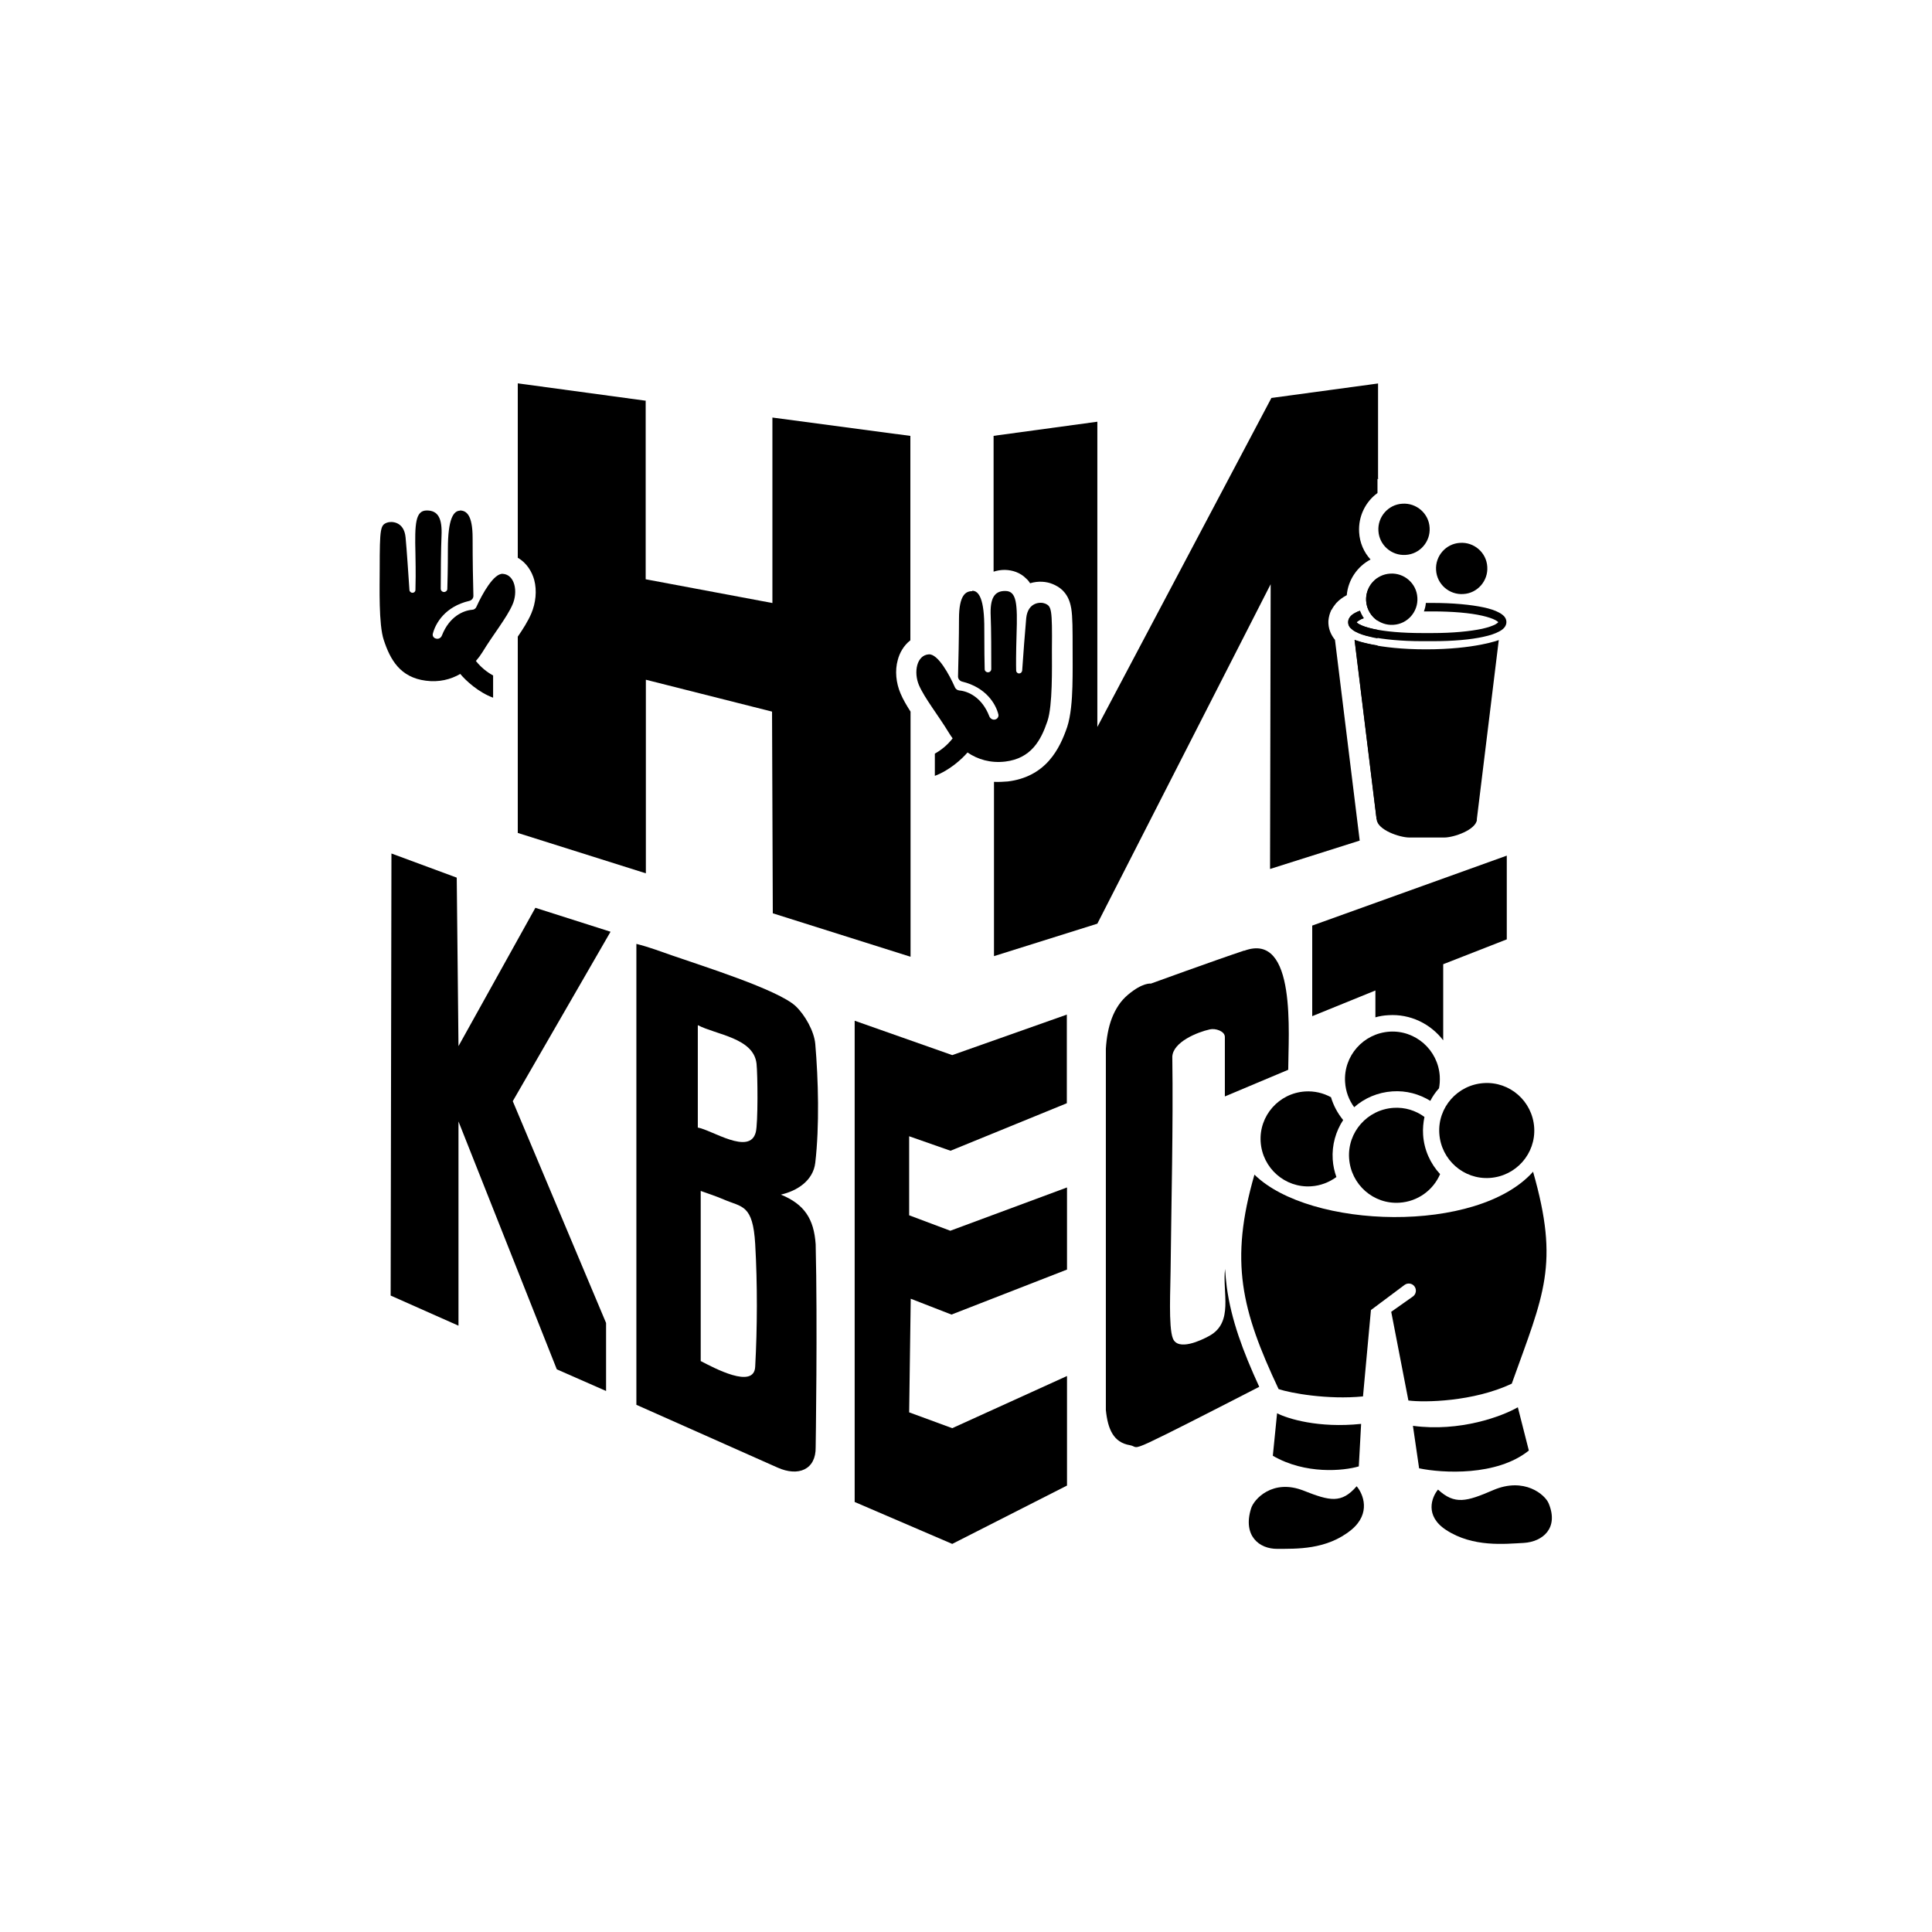 <?xml version="1.0" encoding="UTF-8"?> <svg xmlns="http://www.w3.org/2000/svg" width="64" height="64" viewBox="0 0 64 64" fill="none"><rect x="0" y="0" width="64" height="64" fill="#808080" stroke="none"/><g clip-path="url(#clip0_660_168)"><path d="M64 0H0V64H64V0Z" fill="white"></path><path d="M44.896 37.62C44.838 36.756 44.089 36.096 43.225 36.148C42.361 36.205 41.702 36.954 41.753 37.818C41.811 38.682 42.56 39.341 43.424 39.29C44.288 39.233 44.947 38.484 44.896 37.62ZM45.44 37.588C45.516 38.752 44.627 39.764 43.462 39.834C42.297 39.911 41.286 39.021 41.216 37.856C41.139 36.692 42.028 35.681 43.193 35.61C44.358 35.533 45.369 36.423 45.44 37.588Z" fill="white"></path><path d="M49.92 31.115L47.808 31.941V34.462C47.392 33.918 46.72 33.579 45.984 33.63C45.837 33.637 45.696 33.662 45.562 33.7V32.811L43.469 33.662V30.661L49.914 28.344V31.121L49.92 31.115Z" fill="black"></path><path d="M43.227 36.156C43.541 36.136 43.835 36.207 44.091 36.347C44.174 36.629 44.315 36.885 44.494 37.103C44.251 37.474 44.117 37.928 44.148 38.408C44.161 38.613 44.206 38.812 44.27 38.991C44.033 39.163 43.745 39.279 43.432 39.298C42.568 39.355 41.819 38.696 41.761 37.826C41.704 36.962 42.363 36.213 43.233 36.156H43.227Z" fill="black"></path><path d="M35.34 33.602V36.546L31.487 38.12L30.117 37.64V40.258L31.48 40.77L35.346 39.336V42.056L31.519 43.547L30.169 43.022L30.117 46.786L31.544 47.31L35.346 45.582V49.211L31.544 51.144L28.312 49.755V33.813L31.544 34.952L35.346 33.608L35.34 33.602Z" fill="black"></path><path d="M21.074 31.266C21.49 31.368 21.893 31.522 22.297 31.662C23.193 31.976 25.778 32.782 26.361 33.333C26.668 33.627 26.969 34.158 27.007 34.581C27.109 35.771 27.148 37.301 27.007 38.517C26.937 39.112 26.405 39.451 25.868 39.573C26.649 39.893 26.962 40.379 27.02 41.218C27.084 43.829 27.02 47.938 27.02 47.938C27.033 48.686 26.444 48.923 25.759 48.616L21.081 46.536V31.266H21.074ZM23.116 37.352C23.577 37.429 24.837 38.286 25.036 37.506C25.113 37.211 25.1 35.592 25.061 35.234C24.965 34.382 23.73 34.28 23.116 33.96V37.352ZM23.218 45.09C23.641 45.307 24.985 46.037 25.017 45.269C25.087 43.989 25.093 42.53 25.017 41.211C24.94 39.893 24.581 39.995 23.986 39.739C23.737 39.63 23.461 39.541 23.212 39.451V45.09H23.218Z" fill="black"></path><path d="M21.389 13.262V19.189L25.587 19.976V13.832L30.157 14.44V21.211C29.933 21.384 29.799 21.634 29.741 21.858C29.639 22.216 29.683 22.626 29.831 22.971C29.914 23.17 30.035 23.374 30.163 23.573V31.694L25.6 30.254L25.575 23.573L21.395 22.517V28.93L17.152 27.592V21.09C17.319 20.846 17.491 20.578 17.6 20.322C17.747 19.976 17.792 19.566 17.696 19.208C17.626 18.952 17.453 18.645 17.152 18.478V12.699L21.395 13.275L21.389 13.262Z" fill="black"></path><path d="M15.227 16.91C15.445 16.91 15.656 17.045 15.656 17.825C15.656 18.606 15.669 19.259 15.682 19.739C15.682 19.822 15.624 19.886 15.547 19.905C14.748 20.091 14.428 20.641 14.338 20.993C14.319 21.064 14.364 21.134 14.44 21.153C14.524 21.179 14.607 21.134 14.639 21.051C14.888 20.417 15.349 20.225 15.637 20.2C15.701 20.2 15.759 20.161 15.784 20.097C15.976 19.675 16.354 18.99 16.655 19.009C17.058 19.035 17.167 19.605 16.975 20.033C16.789 20.462 16.328 21.032 15.983 21.601C15.919 21.704 15.848 21.8 15.765 21.896C15.938 22.113 16.136 22.267 16.335 22.376V23.112C15.848 22.933 15.432 22.549 15.247 22.325C14.927 22.51 14.543 22.606 14.107 22.549C13.25 22.44 12.924 21.845 12.712 21.198C12.54 20.68 12.578 19.445 12.578 18.849C12.578 17.48 12.604 17.397 12.821 17.313C12.956 17.262 13.384 17.262 13.435 17.8C13.474 18.203 13.531 19.073 13.563 19.541C13.563 19.592 13.608 19.637 13.666 19.637C13.717 19.637 13.762 19.598 13.762 19.541C13.768 19.361 13.775 18.984 13.762 18.337C13.736 17.339 13.762 16.91 14.139 16.91C14.517 16.91 14.652 17.179 14.626 17.749C14.607 18.165 14.6 19.029 14.6 19.502C14.6 19.566 14.652 19.611 14.709 19.611C14.767 19.611 14.818 19.566 14.818 19.509C14.824 19.291 14.837 18.843 14.837 18.184C14.837 17.185 15.023 16.917 15.24 16.917L15.227 16.91Z" fill="black"></path><path d="M32.21 19.57C32.427 19.57 32.613 19.846 32.606 20.844C32.606 21.503 32.613 21.951 32.619 22.169C32.619 22.226 32.67 22.271 32.728 22.271C32.792 22.271 32.837 22.22 32.837 22.162C32.837 21.689 32.837 20.831 32.818 20.409C32.792 19.839 32.926 19.57 33.304 19.577C33.682 19.577 33.707 20.012 33.675 21.01C33.656 21.65 33.656 22.034 33.662 22.213C33.662 22.265 33.707 22.309 33.758 22.309C33.81 22.309 33.854 22.271 33.861 22.213C33.893 21.746 33.957 20.876 33.995 20.473C34.053 19.935 34.482 19.935 34.616 19.993C34.834 20.082 34.859 20.166 34.846 21.535C34.846 22.13 34.872 23.366 34.699 23.884C34.482 24.53 34.155 25.125 33.298 25.228C32.811 25.285 32.389 25.157 32.05 24.927C31.858 25.151 31.448 25.522 30.968 25.701V24.965C31.173 24.85 31.378 24.69 31.557 24.46C31.512 24.396 31.467 24.332 31.429 24.268C31.083 23.698 30.629 23.129 30.443 22.7C30.258 22.265 30.366 21.701 30.77 21.676C31.07 21.657 31.448 22.348 31.634 22.77C31.659 22.828 31.717 22.866 31.781 22.873C32.069 22.898 32.53 23.097 32.773 23.73C32.805 23.807 32.888 23.858 32.971 23.833C33.042 23.814 33.086 23.743 33.074 23.673C32.99 23.321 32.664 22.77 31.87 22.578C31.794 22.559 31.736 22.489 31.736 22.412C31.749 21.938 31.768 21.068 31.768 20.498C31.768 19.718 31.986 19.583 32.203 19.583L32.21 19.57Z" fill="black"></path><path d="M48.926 27.155C48.888 27.488 48.171 27.744 47.838 27.744H46.693C46.36 27.744 45.643 27.494 45.605 27.155L44.875 21.203C44.875 21.203 45.617 21.51 47.237 21.51C48.856 21.51 49.649 21.203 49.649 21.203L48.92 27.155H48.926Z" fill="black"></path><path d="M47.451 19.973C48.135 19.973 48.724 20.03 49.147 20.12C49.358 20.165 49.531 20.222 49.659 20.293C49.723 20.325 49.78 20.369 49.825 20.414C49.87 20.465 49.902 20.529 49.902 20.606C49.902 20.683 49.87 20.747 49.825 20.798C49.78 20.849 49.723 20.888 49.659 20.92C49.531 20.99 49.358 21.048 49.147 21.093C48.724 21.189 48.135 21.24 47.451 21.24H47.111C46.427 21.24 45.838 21.182 45.415 21.093C45.204 21.048 45.031 20.99 44.903 20.92C44.839 20.888 44.782 20.843 44.737 20.798C44.692 20.753 44.66 20.689 44.66 20.619V20.606V20.593C44.66 20.523 44.699 20.459 44.737 20.414C44.782 20.363 44.839 20.325 44.903 20.293C44.948 20.267 44.993 20.248 45.051 20.229C45.083 20.318 45.127 20.401 45.179 20.478C45.121 20.497 45.076 20.517 45.038 20.542C44.993 20.568 44.961 20.593 44.948 20.606C44.948 20.606 44.948 20.606 44.942 20.613C44.942 20.613 44.942 20.613 44.948 20.619C44.961 20.638 44.993 20.657 45.038 20.683C45.134 20.734 45.281 20.785 45.479 20.83C45.876 20.92 46.446 20.971 47.118 20.971H47.457C48.129 20.971 48.699 20.913 49.095 20.83C49.294 20.785 49.441 20.734 49.537 20.683C49.582 20.657 49.614 20.632 49.627 20.619C49.627 20.619 49.627 20.619 49.627 20.613C49.627 20.613 49.627 20.613 49.627 20.606C49.614 20.587 49.582 20.568 49.537 20.542C49.441 20.491 49.294 20.44 49.095 20.395C48.699 20.305 48.129 20.254 47.457 20.254H47.169C47.201 20.165 47.227 20.075 47.233 19.973H47.457H47.451Z" fill="black"></path><path d="M46.05 19.002C46.517 18.97 46.926 19.328 46.952 19.796C46.984 20.263 46.626 20.672 46.158 20.698C45.691 20.73 45.282 20.372 45.256 19.904C45.224 19.437 45.582 19.028 46.05 19.002Z" fill="black"></path><path d="M48.366 17.983C48.833 17.951 49.243 18.309 49.268 18.776C49.3 19.243 48.942 19.653 48.475 19.678C48.008 19.71 47.598 19.352 47.572 18.885C47.54 18.418 47.899 18.008 48.366 17.983Z" fill="black"></path><path d="M46.456 16.686C46.923 16.654 47.333 17.012 47.358 17.479C47.39 17.946 47.032 18.356 46.565 18.382C46.097 18.414 45.688 18.055 45.662 17.588C45.63 17.121 45.989 16.711 46.456 16.686Z" fill="black"></path><path d="M50.822 37.35C50.879 38.215 50.22 38.963 49.35 39.021C48.486 39.078 47.737 38.419 47.679 37.549C47.622 36.685 48.281 35.936 49.151 35.879C50.015 35.821 50.764 36.48 50.822 37.35Z" fill="black"></path><path d="M46.024 34.175C46.888 34.118 47.637 34.777 47.694 35.647C47.701 35.788 47.694 35.923 47.669 36.051C47.553 36.179 47.457 36.319 47.381 36.467C47.016 36.243 46.587 36.121 46.126 36.153C45.64 36.185 45.198 36.377 44.859 36.678C44.686 36.441 44.577 36.159 44.558 35.846C44.501 34.982 45.16 34.233 46.03 34.175H46.024Z" fill="black"></path><path d="M46.157 36.699C46.541 36.673 46.899 36.788 47.187 37C47.149 37.185 47.129 37.384 47.142 37.588C47.174 38.094 47.385 38.548 47.705 38.894C47.481 39.419 46.969 39.803 46.361 39.841C45.497 39.899 44.749 39.24 44.691 38.369C44.633 37.505 45.293 36.756 46.163 36.699H46.157Z" fill="black"></path><path d="M44.941 49.234C45.159 49.49 45.421 50.13 44.769 50.674C43.943 51.353 42.925 51.302 42.317 51.308C41.709 51.314 41.165 50.873 41.441 49.977C41.53 49.663 42.164 48.972 43.188 49.382C44.052 49.721 44.436 49.817 44.941 49.234Z" fill="black"></path><path d="M49.46 49.364C50.496 48.916 51.188 49.517 51.303 49.805C51.642 50.624 51.104 51.072 50.477 51.111C49.85 51.143 48.794 51.264 47.904 50.682C47.188 50.215 47.424 49.6 47.636 49.344C48.192 49.856 48.583 49.741 49.46 49.364Z" fill="black"></path><path d="M42.305 46.816C42.651 46.996 43.681 47.316 45.089 47.168L45.012 48.576C44.513 48.724 43.246 48.852 42.164 48.224L42.305 46.816Z" fill="black"></path><path d="M50.645 48.051C49.582 48.908 47.778 48.8 47.01 48.64L46.805 47.232C48.366 47.443 49.774 46.912 50.28 46.617L50.645 48.051Z" fill="black"></path><path d="M50.783 38.809C51.667 41.9 51.142 42.866 50.079 45.836C48.806 46.437 47.18 46.463 46.655 46.393L46.086 43.455L46.803 42.949C46.911 42.873 46.937 42.719 46.854 42.61C46.777 42.508 46.63 42.489 46.527 42.565L45.414 43.397L45.151 46.258C43.98 46.373 42.751 46.149 42.355 46.015C41.126 43.404 40.723 41.791 41.555 38.911C43.391 40.716 48.947 40.889 50.79 38.809H50.783Z" fill="black"></path><path d="M41.215 31.495C42.969 30.843 42.674 34.305 42.674 35.438L40.575 36.321V34.35C40.575 34.158 40.262 34.055 40.076 34.1C39.666 34.19 38.86 34.516 38.834 35.002C38.866 37.313 38.802 39.815 38.777 42.119C38.777 42.606 38.7 43.962 38.854 44.34C39.026 44.763 39.788 44.404 40.063 44.251C40.876 43.803 40.486 42.81 40.582 42.036C40.594 42.241 40.614 42.439 40.639 42.638C40.786 43.719 41.17 44.756 41.714 45.94C39.82 46.913 38.642 47.514 38.079 47.777C37.516 48.039 37.65 47.911 37.426 47.873C36.889 47.783 36.697 47.348 36.633 46.708V34.74C36.678 34.023 36.87 33.37 37.362 32.955C37.855 32.538 38.124 32.583 38.124 32.583C38.124 32.583 40.236 31.815 41.215 31.489V31.495Z" fill="black"></path><path d="M45.663 15.865H45.631V16.332C45.234 16.62 44.991 17.106 45.023 17.631C45.042 17.983 45.183 18.297 45.401 18.534C44.965 18.764 44.658 19.206 44.613 19.718C44.607 19.718 44.6 19.724 44.588 19.73C44.492 19.782 44.377 19.858 44.268 19.974L44.248 19.999C44.204 20.05 44.153 20.121 44.114 20.198H44.101V20.21C44.05 20.313 44.018 20.428 44.005 20.562C44.005 20.569 44.005 20.575 44.005 20.575V20.588V20.607V20.626V20.639C44.005 20.645 44.005 20.652 44.005 20.652C44.018 20.889 44.12 21.068 44.223 21.196L45.042 27.846L42.072 28.786L42.092 19.353L36.351 30.598L32.927 31.673V25.9C33.074 25.906 33.228 25.9 33.381 25.887C33.97 25.817 34.425 25.567 34.751 25.196C35.058 24.85 35.231 24.434 35.352 24.082C35.474 23.711 35.513 23.18 35.525 22.745C35.538 22.284 35.532 21.804 35.532 21.522C35.532 20.863 35.532 20.434 35.487 20.159C35.461 20.012 35.416 19.82 35.276 19.641C35.129 19.455 34.943 19.378 34.866 19.346C34.668 19.263 34.392 19.238 34.124 19.321C34.092 19.27 34.053 19.218 34.002 19.174C33.797 18.962 33.535 18.886 33.298 18.879H33.266C33.157 18.879 33.036 18.898 32.914 18.937V14.438L36.351 13.97V24.082L42.117 13.183L45.65 12.703V15.852L45.663 15.865Z" fill="black"></path><path d="M44.877 21.195C44.877 21.195 45.121 21.298 45.633 21.381V27.134L45.601 27.147L44.871 21.202L44.877 21.195Z" fill="black"></path><path d="M45.044 20.23C45.076 20.32 45.121 20.403 45.172 20.48C45.115 20.499 45.07 20.518 45.031 20.544C44.987 20.57 44.955 20.595 44.942 20.608C44.942 20.608 44.942 20.608 44.935 20.614C44.935 20.614 44.935 20.614 44.942 20.621C44.955 20.64 44.987 20.659 45.031 20.685C45.127 20.736 45.275 20.787 45.473 20.832C45.524 20.845 45.575 20.851 45.633 20.864V21.146C45.556 21.133 45.479 21.12 45.415 21.101C45.204 21.056 45.031 20.998 44.903 20.928C44.839 20.896 44.782 20.851 44.737 20.806C44.692 20.762 44.66 20.698 44.66 20.627V20.614V20.602C44.66 20.531 44.699 20.467 44.737 20.422C44.782 20.371 44.839 20.333 44.903 20.301C44.948 20.275 44.993 20.256 45.051 20.237L45.044 20.23Z" fill="black"></path><path d="M45.633 20.563C45.422 20.422 45.275 20.185 45.255 19.91C45.236 19.596 45.39 19.308 45.633 19.148V20.569V20.563Z" fill="black"></path><path d="M20.225 30.865L17.735 30.072L15.188 34.654L15.13 29.073L12.967 28.273L12.941 42.917L15.188 43.915V37.15L18.445 45.361L20.077 46.078V43.825L16.986 36.478L20.225 30.865Z" fill="black"></path></g><defs><clipPath id="clip0_660_168"><rect width="64" height="64" fill="white"></rect></clipPath></defs></svg> 